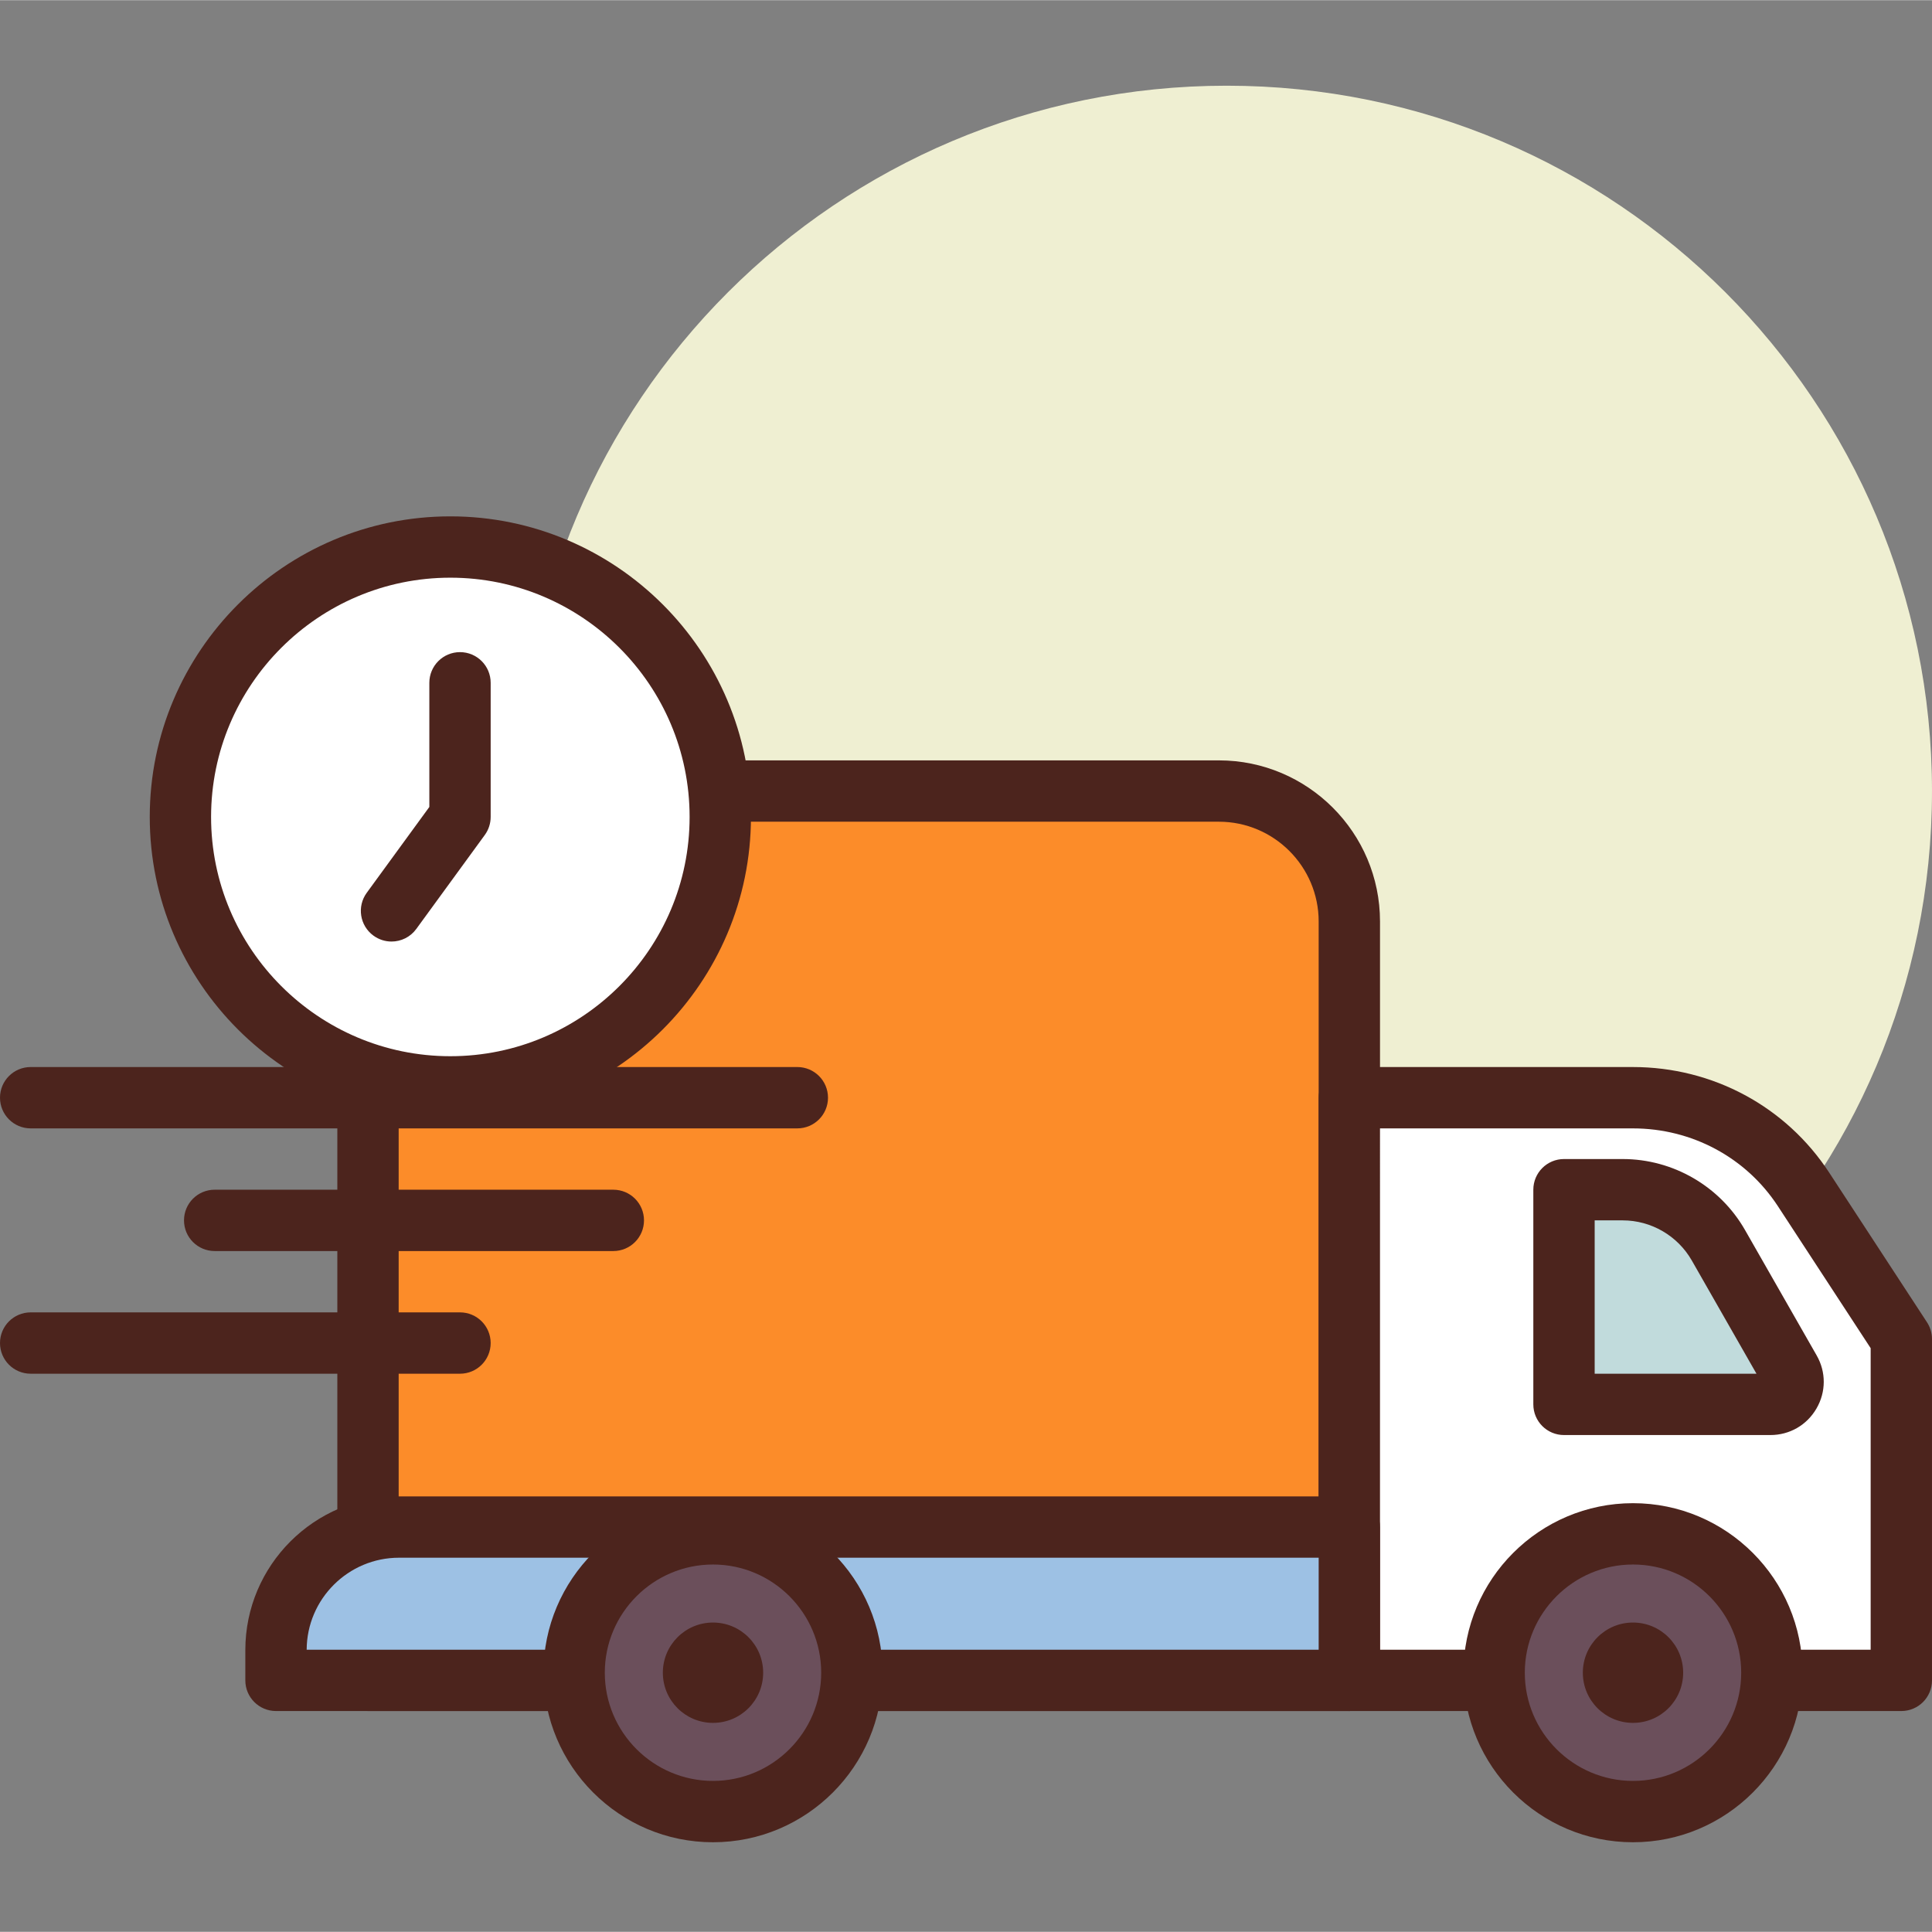 <svg xmlns="http://www.w3.org/2000/svg" height="430pt" viewBox="0 -19 430.08 430" width="430pt"><rect x="0" y="-19" width="430.08" height="430" fill="#808080" stroke="none"/><path d="m430.078 157.055c0 86.715-70.297 157.012-157.012 157.012s-157.012-70.297-157.012-157.012c0-86.719 70.297-157.016 157.012-157.016s157.012 70.297 157.012 157.016zm0 0" fill="#efefd2"></path><path d="m300.375 355.027h-218.453v-168.934c0-16.039 13-29.039 29.039-29.039h160.367c16.039 0 29.043 13 29.043 29.039v168.934zm0 0" fill="#fc8c29"></path><path d="m300.375 361.852h-218.453c-3.773 0-6.828-3.051-6.828-6.824v-168.934c0-19.781 16.09-35.867 35.871-35.867h160.371c19.777 0 35.867 16.086 35.867 35.867v168.934c-.004 3.773-3.055 6.824-6.828 6.824zm-211.629-13.652h204.801v-162.105c0-12.246-9.969-22.215-22.215-22.215h-160.367c-12.25 0-22.219 9.969-22.219 22.215zm0 0" fill="#4c241d"></path><path d="m423.254 355.027h-122.879v-129.707h63.125c15.359 0 29.668 7.691 37.988 20.414l21.766 33.305zm0 0" fill="#fff"></path><path d="m423.254 361.852h-122.879c-3.773 0-6.828-3.051-6.828-6.824v-129.707c0-3.773 3.055-6.828 6.828-6.828h63.125c17.754 0 34.086 8.785 43.699 23.508l21.766 33.305c.727 1.109 1.113 2.41 1.113 3.734v75.988c0 3.773-3.051 6.824-6.824 6.824zm-116.055-13.652h109.227v-67.125l-20.652-31.609c-7.086-10.844-19.156-17.316-32.273-17.316h-56.301zm0 0" fill="#4c241d"></path><path d="m300.375 355.027h-238.934v-6.738c0-15.129 12.266-27.395 27.395-27.395h211.539zm0 0" fill="#9dc1e4"></path><path d="m300.375 361.852h-238.934c-3.77 0-6.828-3.051-6.828-6.824v-6.742c0-18.867 15.352-34.219 34.219-34.219h211.543c3.773 0 6.824 3.055 6.824 6.828v34.133c0 3.773-3.051 6.824-6.824 6.824zm-232.109-13.652h225.281v-20.48h-204.715c-11.309 0-20.52 9.18-20.566 20.48zm0 0" fill="#4c241d"></path><path d="m394.434 353.32c0 17.074-13.84 30.914-30.914 30.914-17.07 0-30.914-13.84-30.914-30.914 0-17.074 13.844-30.914 30.914-30.914 17.074 0 30.914 13.84 30.914 30.914zm0 0" fill="#6b4f5b"></path><g fill="#4c241d"><path d="m363.52 391.062c-20.805 0-37.738-16.934-37.738-37.742 0-20.805 16.934-37.738 37.738-37.738 20.805 0 37.738 16.934 37.738 37.738 0 20.805-16.934 37.742-37.738 37.742zm0-61.828c-13.277 0-24.086 10.805-24.086 24.086 0 13.277 10.809 24.086 24.086 24.086 13.281 0 24.086-10.809 24.086-24.086 0-13.281-10.805-24.086-24.086-24.086zm0 0"></path><path d="m177.492 232.148h-170.664c-3.773 0-6.828-3.055-6.828-6.828 0-3.773 3.055-6.828 6.828-6.828h170.664c3.77 0 6.828 3.055 6.828 6.828 0 3.773-3.059 6.828-6.828 6.828zm0 0"></path><path d="m374.688 353.32c0 6.168-5 11.168-11.168 11.168s-11.168-5-11.168-11.168c0-6.168 5-11.168 11.168-11.168s11.168 5 11.168 11.168zm0 0"></path></g><path d="m189.633 353.32c0 17.074-13.84 30.914-30.914 30.914-17.07 0-30.91-13.84-30.91-30.914 0-17.074 13.84-30.914 30.91-30.914 17.074 0 30.914 13.84 30.914 30.914zm0 0" fill="#6b4f5b"></path><path d="m158.719 391.062c-20.809 0-37.738-16.934-37.738-37.742 0-20.805 16.93-37.738 37.738-37.738 20.812 0 37.742 16.934 37.742 37.738 0 20.809-16.93 37.742-37.742 37.742zm0-61.828c-13.277 0-24.086 10.805-24.086 24.086 0 13.277 10.809 24.086 24.086 24.086 13.281 0 24.086-10.809 24.086-24.086 0-13.281-10.805-24.086-24.086-24.086zm0 0" fill="#4c241d"></path><path d="m169.887 353.32c0 6.168-5 11.168-11.168 11.168-6.164 0-11.164-5-11.164-11.168 0-6.168 5-11.168 11.164-11.168 6.168 0 11.168 5 11.168 11.168zm0 0" fill="#4c241d"></path><path d="m160.34 162.82c0 33.188-26.902 60.09-60.09 60.09-33.184 0-60.086-26.902-60.086-60.09s26.902-60.09 60.086-60.09c33.188 0 60.09 26.902 60.09 60.09zm0 0" fill="#fff"></path><path d="m100.25 229.734c-36.898 0-66.914-30.02-66.914-66.914 0-36.895 30.016-66.914 66.914-66.914 36.895 0 66.918 30.02 66.918 66.914 0 36.895-30.023 66.914-66.918 66.914zm0-120.176c-29.367 0-53.262 23.895-53.262 53.262 0 29.367 23.895 53.262 53.262 53.262 29.371 0 53.262-23.895 53.262-53.262 0-29.367-23.891-53.262-53.262-53.262zm0 0" fill="#4c241d"></path><path d="m87.148 190.555c-1.391 0-2.801-.43-4.016-1.316-3.047-2.219-3.715-6.484-1.496-9.531l13.938-19.113v-27.637c0-3.773 3.055-6.828 6.824-6.828 3.773 0 6.828 3.055 6.828 6.828v29.863c0 1.449-.461 2.855-1.312 4.02l-15.242 20.906c-1.336 1.836-3.414 2.809-5.523 2.809zm0 0" fill="#4c241d"></path><path d="m348.16 245.801v47.785h45.949c3.863 0 6.281-4.172 4.367-7.523l-15.941-27.895c-4.371-7.648-12.504-12.367-21.316-12.367zm0 0" fill="#c1dbdc"></path><path d="m394.105 300.414h-45.945c-3.773 0-6.828-3.055-6.828-6.828v-47.785c0-3.773 3.055-6.828 6.828-6.828h13.059c11.234 0 21.672 6.062 27.242 15.809l15.938 27.898c2.121 3.695 2.113 8.121-.031 11.82-2.148 3.703-5.98 5.914-10.262 5.914zm-39.117-13.652h36.02l-14.402-25.211c-3.148-5.504-9.039-8.926-15.387-8.926h-6.23zm0 0" fill="#4c241d"></path><path d="m136.535 259.453h-88.75c-3.77 0-6.824-3.055-6.824-6.828s3.055-6.824 6.824-6.824h88.75c3.77 0 6.824 3.051 6.824 6.824s-3.055 6.828-6.824 6.828zm0 0" fill="#4c241d"></path><path d="m102.398 286.762h-95.57c-3.773 0-6.828-3.055-6.828-6.828 0-3.773 3.055-6.828 6.828-6.828h95.57c3.773 0 6.828 3.055 6.828 6.828 0 3.773-3.055 6.828-6.828 6.828zm0 0" fill="#4c241d"></path></svg>